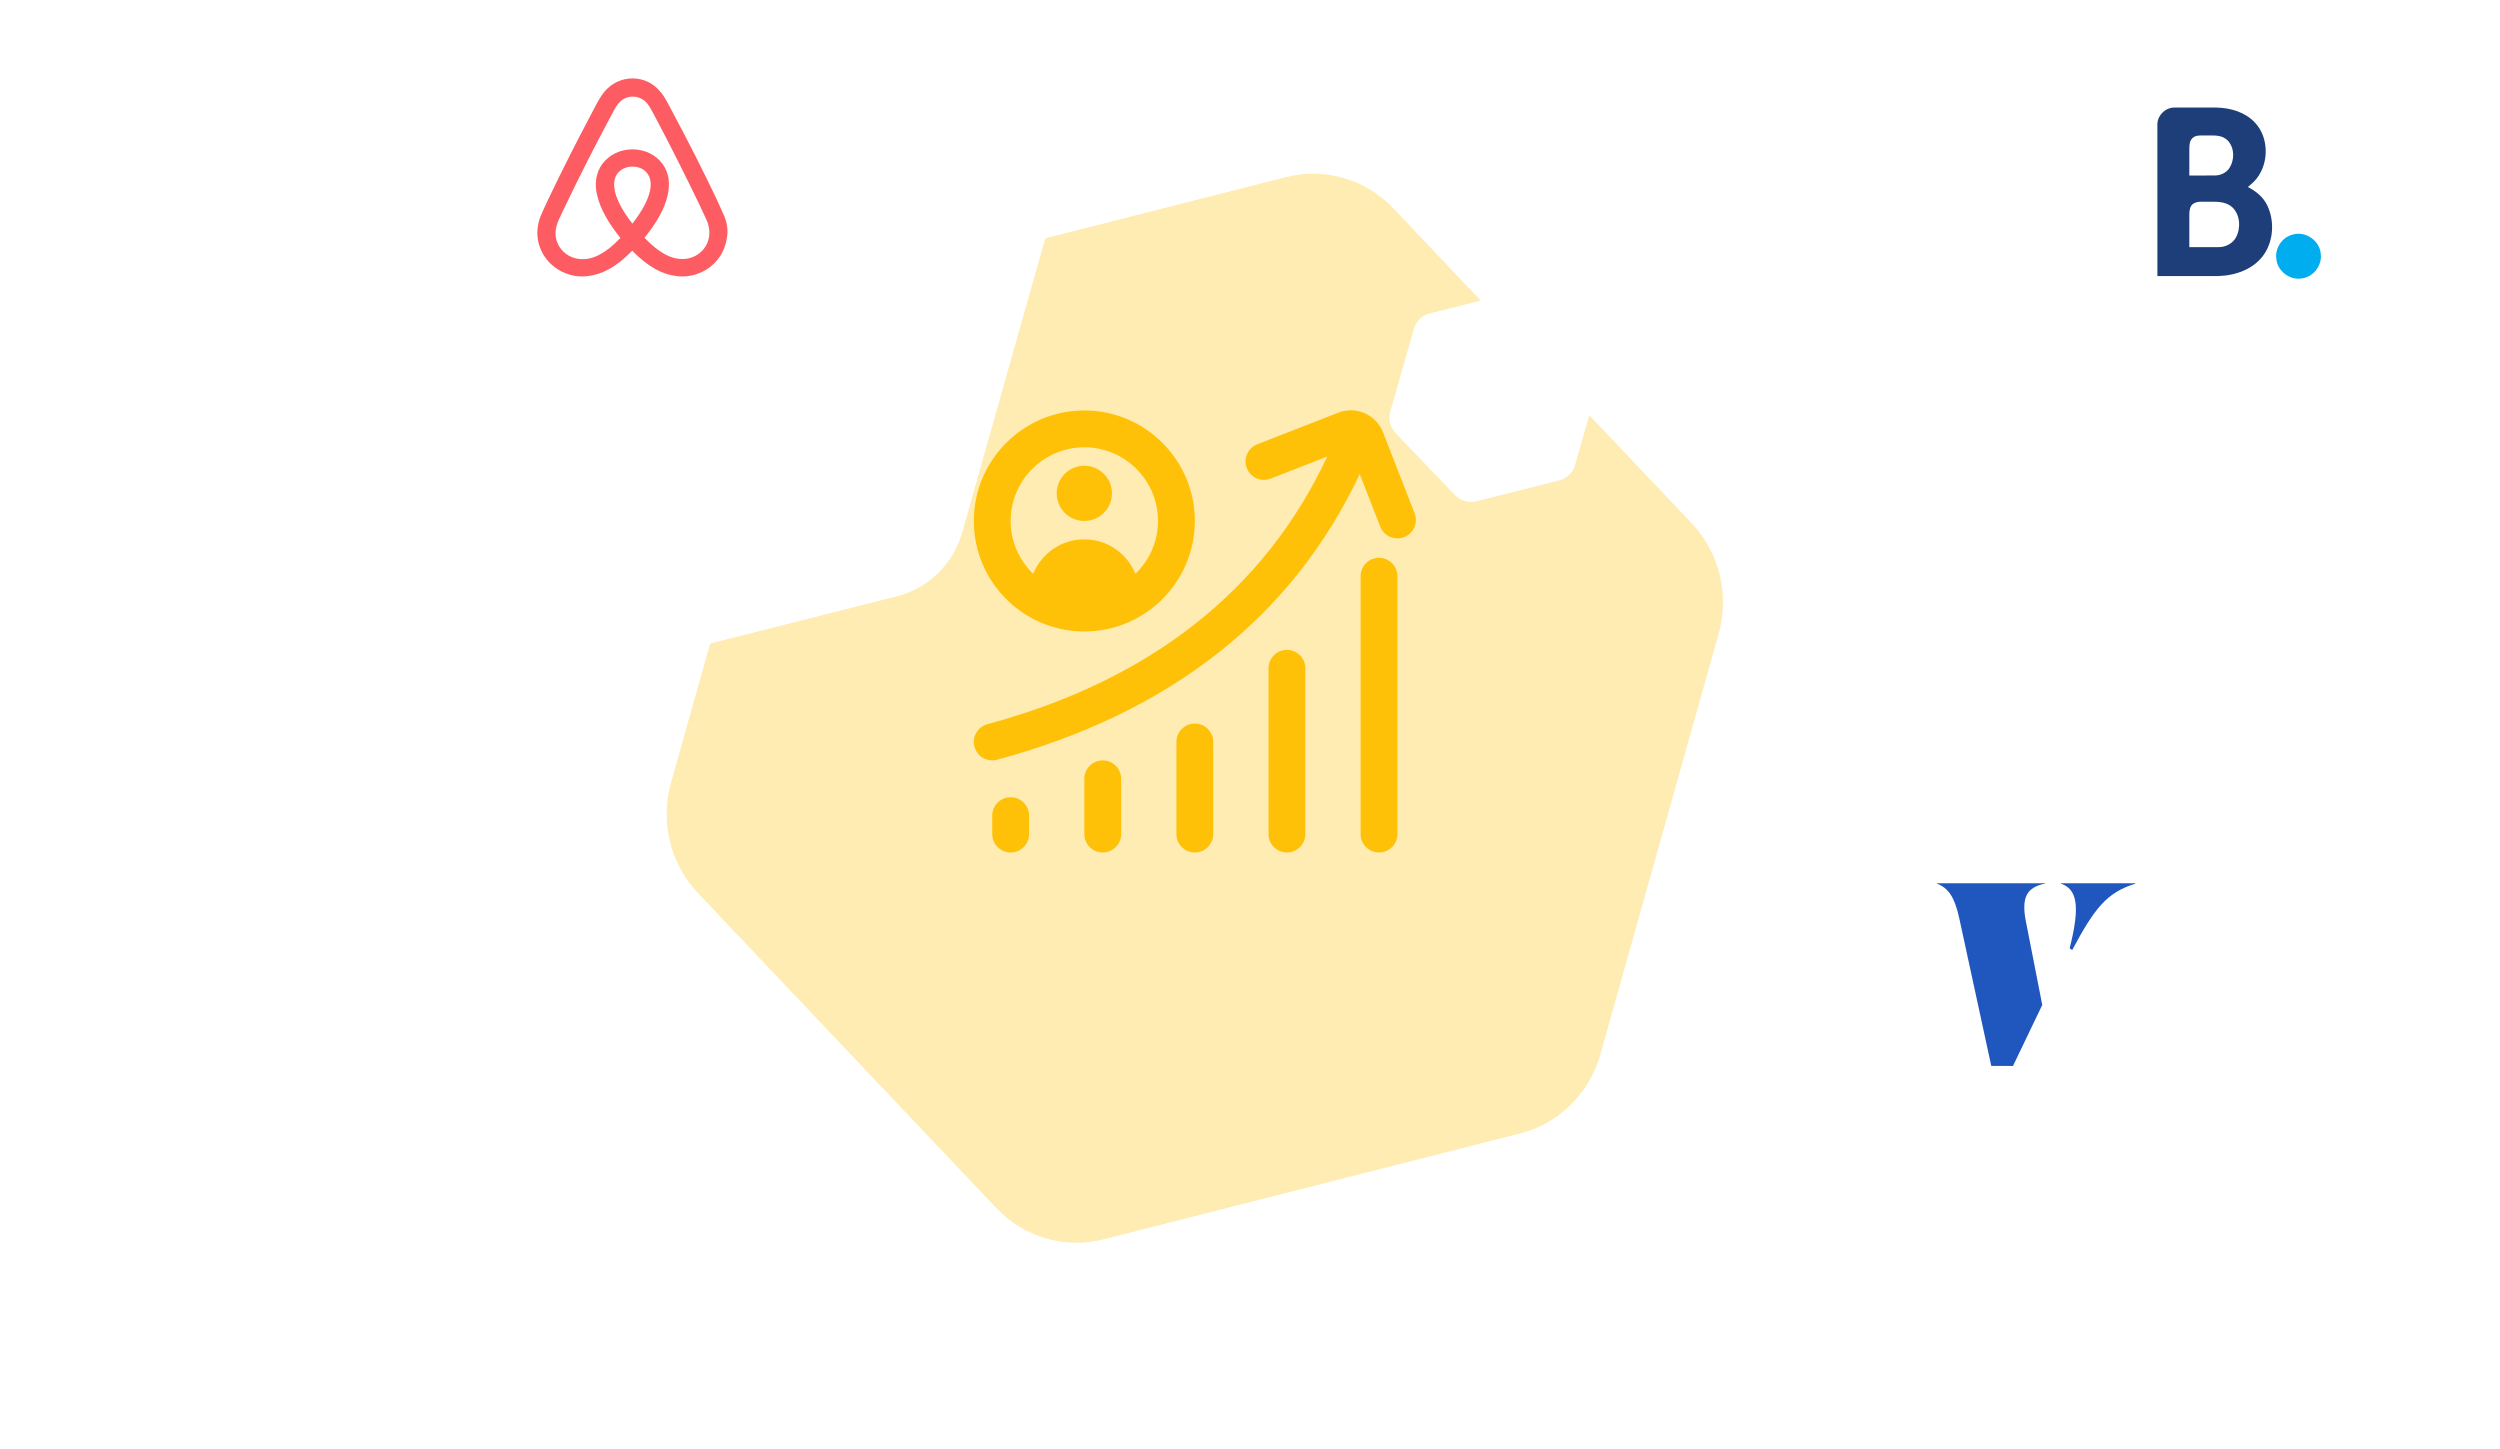 <svg width="345" height="200" viewBox="0 0 345 200" fill="none" xmlns="http://www.w3.org/2000/svg">
<g filter="url(#filter0_d_7_33916)">
<path d="M220.851 134.909L237.176 76.853C238.693 71.458 237.271 65.649 233.447 61.611L192.294 18.171C188.47 14.133 182.824 12.484 177.483 13.843L120.004 28.457C114.663 29.816 110.44 33.973 108.923 39.368L92.597 97.424C91.08 102.818 92.502 108.628 96.326 112.666L137.479 156.108C141.303 160.146 146.949 161.796 152.29 160.436L209.769 145.823C215.11 144.464 219.333 140.306 220.851 134.912V134.909Z" fill="#FFECB3"/>
</g>
<g filter="url(#filter1_d_7_33916)">
<path d="M343.725 56.188L353.855 20.249C354.796 16.91 353.913 13.313 351.541 10.813L326.006 -16.078C323.633 -18.578 320.13 -19.599 316.816 -18.757L281.152 -9.711C277.837 -8.869 275.217 -6.296 274.276 -2.956L264.146 32.983C263.204 36.323 264.087 39.919 266.46 42.419L291.994 69.312C294.367 71.812 297.87 72.833 301.184 71.991L336.849 62.945C340.163 62.103 342.783 59.53 343.725 56.19V56.188Z" fill="white"/>
</g>
<g filter="url(#filter2_d_7_33916)">
<path d="M132.788 57.76L146.065 10.762C147.299 6.395 146.142 1.692 143.032 -1.577L109.564 -36.742C106.454 -40.011 101.863 -41.346 97.519 -40.246L50.775 -28.416C46.431 -27.316 42.996 -23.95 41.762 -19.583L28.485 27.415C27.252 31.781 28.408 36.484 31.518 39.753L64.986 74.921C68.096 78.19 72.687 79.525 77.031 78.425L123.776 66.595C128.12 65.494 131.554 62.129 132.788 57.762V57.76Z" fill="white"/>
</g>
<g filter="url(#filter3_d_7_33916)">
<path d="M43.635 153.765L52.584 121.973C53.416 119.018 52.636 115.837 50.54 113.626L27.98 89.837C25.884 87.626 22.789 86.723 19.861 87.467L-11.648 95.47C-14.576 96.214 -16.891 98.491 -17.723 101.445L-26.673 133.238C-27.505 136.192 -26.725 139.373 -24.628 141.584L-2.069 165.374C0.028 167.586 3.123 168.489 6.051 167.745L37.56 159.742C40.488 158.998 42.803 156.721 43.635 153.767V153.765Z" fill="white"/>
</g>
<g filter="url(#filter4_d_7_33916)">
<path d="M305.216 156.241L312.592 129.978C313.277 127.538 312.634 124.909 310.907 123.083L292.314 103.431C290.586 101.605 288.035 100.859 285.622 101.473L259.653 108.084C257.239 108.699 255.331 110.58 254.646 113.02L247.27 139.284C246.584 141.724 247.227 144.352 248.955 146.179L267.548 165.832C269.276 167.658 271.826 168.404 274.24 167.79L300.209 161.179C302.622 160.564 304.53 158.683 305.216 156.243V156.241Z" fill="white"/>
</g>
<g filter="url(#filter5_d_7_33916)">
<path d="M217.361 50.49L220.606 39.086C220.908 38.026 220.625 36.885 219.865 36.092L211.684 27.559C210.924 26.766 209.802 26.442 208.74 26.709L197.313 29.58C196.251 29.847 195.412 30.663 195.11 31.723L191.865 43.127C191.563 44.186 191.846 45.328 192.606 46.121L200.787 54.654C201.547 55.447 202.67 55.771 203.731 55.504L215.158 52.634C216.22 52.367 217.059 51.55 217.361 50.49V50.49Z" fill="white"/>
</g>
<g clip-path="url(#clip0_7_33916)">
<path d="M149.637 87.143C158.047 87.143 164.887 80.303 164.887 71.893C164.887 63.482 158.047 56.643 149.637 56.643C141.227 56.643 134.387 63.482 134.387 71.893C134.387 80.303 141.227 87.143 149.637 87.143ZM149.637 61.726C155.244 61.726 159.804 66.286 159.804 71.893C159.804 74.757 158.604 77.339 156.69 79.187C155.557 76.404 152.837 74.434 149.65 74.434H149.624C146.434 74.434 143.712 76.401 142.579 79.185C140.67 77.334 139.47 74.757 139.47 71.893C139.47 66.286 144.03 61.726 149.637 61.726ZM145.824 68.08C145.824 65.976 147.532 64.268 149.637 64.268C151.741 64.268 153.449 65.976 153.449 68.08C153.449 70.185 151.741 71.893 149.637 71.893C147.532 71.893 145.824 70.185 145.824 68.08ZM193.768 74.127C193.465 74.246 193.153 74.299 192.845 74.299C191.829 74.299 190.868 73.687 190.476 72.68L187.645 65.424C178.35 85.127 161.532 98.379 137.589 104.848C137.368 104.906 137.145 104.934 136.926 104.934C135.805 104.934 134.778 104.19 134.473 103.056C134.107 101.701 134.908 100.306 136.265 99.937C158.782 93.855 174.535 81.436 183.159 63.002L175.351 66.047C174.037 66.56 172.568 65.907 172.06 64.603C171.549 63.294 172.197 61.822 173.503 61.312L184.689 56.948C187.121 55.992 189.894 57.207 190.85 59.647L195.214 70.833C195.725 72.142 195.077 73.613 193.77 74.124L193.768 74.127ZM192.845 79.518V115.101C192.845 116.506 191.707 117.643 190.304 117.643C188.901 117.643 187.762 116.506 187.762 115.101V79.518C187.762 78.112 188.901 76.976 190.304 76.976C191.707 76.976 192.845 78.112 192.845 79.518ZM180.137 92.226V115.101C180.137 116.506 178.998 117.643 177.595 117.643C176.192 117.643 175.054 116.506 175.054 115.101V92.226C175.054 90.82 176.192 89.684 177.595 89.684C178.998 89.684 180.137 90.82 180.137 92.226ZM167.429 102.393V115.101C167.429 116.506 166.29 117.643 164.887 117.643C163.484 117.643 162.345 116.506 162.345 115.101V102.393C162.345 100.987 163.484 99.851 164.887 99.851C166.29 99.851 167.429 100.987 167.429 102.393ZM154.72 107.476V115.101C154.72 116.506 153.582 117.643 152.179 117.643C150.776 117.643 149.637 116.506 149.637 115.101V107.476C149.637 106.07 150.776 104.934 152.179 104.934C153.582 104.934 154.72 106.07 154.72 107.476ZM142.012 112.559V115.101C142.012 116.506 140.873 117.643 139.47 117.643C138.067 117.643 136.929 116.506 136.929 115.101V112.559C136.929 111.154 138.067 110.018 139.47 110.018C140.873 110.018 142.012 111.154 142.012 112.559Z" fill="#FFC107"/>
</g>
<path fill-rule="evenodd" clip-rule="evenodd" d="M87.301 10.82C85.816 10.82 84.48 11.456 83.506 12.542L83.503 12.545L83.501 12.548C83.064 13.056 82.747 13.589 82.471 14.07L81.723 15.493C79.609 19.484 77.549 23.529 75.653 27.523L74.99 28.942L74.566 29.93C74.19 30.966 74.07 31.96 74.217 32.986L74.218 32.989C74.54 35.122 76.006 36.907 78.02 37.7C78.782 38.012 79.572 38.153 80.384 38.153C80.627 38.153 80.92 38.124 81.143 38.097C82.098 37.985 83.078 37.677 84.025 37.148C85.108 36.559 86.131 35.739 87.247 34.597C88.368 35.742 89.412 36.56 90.466 37.147C91.414 37.676 92.394 37.985 93.35 38.097C93.573 38.124 93.866 38.153 94.109 38.153C94.917 38.153 95.735 38.014 96.475 37.699C98.515 36.906 99.946 35.099 100.273 33.005C100.509 31.989 100.383 30.986 100.01 29.956L98.912 27.523C97.024 23.549 94.985 19.519 92.852 15.545L92.038 14.008L92.038 14.008L92.038 14.008L92.038 14.008C91.788 13.568 91.505 13.072 91.073 12.6C90.123 11.453 88.756 10.82 87.301 10.82ZM85.168 24C84.978 24.277 84.841 24.592 84.795 24.947L84.794 24.954L84.793 24.962C84.721 25.38 84.742 25.86 84.871 26.436C85.16 27.697 85.978 29.213 87.272 30.86C88.569 29.189 89.388 27.672 89.677 26.434L89.677 26.434C89.805 25.887 89.827 25.381 89.755 24.962L89.753 24.954L89.752 24.947C89.706 24.591 89.568 24.274 89.377 23.996L89.375 23.993L89.373 23.991C88.963 23.372 88.189 22.99 87.274 22.99C86.373 22.99 85.614 23.389 85.168 24ZM85.417 14.194C85.143 14.508 84.913 14.877 84.702 15.286L83.958 16.674C81.848 20.605 79.819 24.643 77.927 28.602L77.897 28.662C77.678 29.112 77.462 29.557 77.274 29.975C77.224 30.09 77.178 30.191 77.137 30.282L77.137 30.283C77.051 30.472 76.982 30.623 76.932 30.785L76.926 30.804C76.673 31.488 76.624 32.091 76.699 32.698C76.872 33.937 77.736 35.021 78.957 35.505C79.534 35.724 80.187 35.821 80.865 35.748C81.499 35.674 82.137 35.477 82.808 35.102L82.813 35.1C83.689 34.628 84.602 33.907 85.618 32.837C83.939 30.76 82.848 28.804 82.433 27.042C82.201 26.194 82.171 25.37 82.289 24.628L82.29 24.626C82.408 23.906 82.677 23.239 83.097 22.656L83.098 22.655C84.025 21.381 85.57 20.611 87.275 20.611C88.976 20.611 90.524 21.351 91.453 22.657C91.874 23.24 92.142 23.907 92.26 24.626L92.263 24.643C92.35 25.378 92.32 26.167 92.118 27.035L92.118 27.035C91.705 28.797 90.64 30.73 88.935 32.81C89.974 33.883 90.863 34.603 91.737 35.073L91.742 35.076C92.413 35.451 93.051 35.648 93.686 35.722C94.344 35.795 94.993 35.721 95.587 35.481L95.59 35.48C96.814 34.996 97.679 33.91 97.852 32.668L97.852 32.665L97.853 32.661C97.951 32.041 97.879 31.436 97.674 30.788L97.673 30.785C97.623 30.623 97.554 30.472 97.468 30.282L96.668 28.551C94.786 24.617 92.77 20.605 90.7 16.672L89.957 15.286C89.747 14.877 89.516 14.508 89.242 14.194C88.737 13.635 88.071 13.337 87.33 13.337C86.589 13.337 85.923 13.635 85.417 14.194Z" fill="#FD5C63"/>
<path fill-rule="evenodd" clip-rule="evenodd" d="M302.688 28.104C302.217 28.409 302.139 29.02 302.127 29.541C302.123 31.064 302.128 32.586 302.128 34.107C303.502 34.099 304.877 34.118 306.253 34.104C307.192 34.084 308.151 33.574 308.594 32.707C309.263 31.394 309.132 29.545 307.989 28.546C307.054 27.744 305.762 27.845 304.621 27.837C303.978 27.865 303.26 27.728 302.688 28.104ZM302.559 19.062C302.173 19.41 302.141 19.967 302.127 20.455C302.123 21.71 302.13 22.963 302.127 24.219C303.322 24.213 304.517 24.235 305.713 24.213C306.429 24.198 307.15 23.879 307.588 23.288C308.451 22.085 308.402 20.103 307.172 19.174C306.329 18.545 305.235 18.721 304.258 18.693C303.687 18.708 303.006 18.615 302.559 19.062ZM297.719 17.305C297.641 15.994 298.811 14.811 300.082 14.844C302.021 14.844 303.959 14.843 305.898 14.844C307.808 14.889 309.828 15.463 311.178 16.914C313.26 19.109 313.135 23.012 310.989 25.117C310.737 25.359 310.469 25.58 310.208 25.808C311.312 26.374 312.335 27.193 312.886 28.352C313.883 30.433 313.763 33.086 312.493 35.02C311.096 37.141 308.5 38.039 306.091 38.095C303.302 38.104 300.511 38.095 297.721 38.098C297.719 31.168 297.722 24.237 297.719 17.305Z" fill="#1E3E79"/>
<path fill-rule="evenodd" clip-rule="evenodd" d="M316.387 32.374C318.16 31.826 320.174 33.234 320.269 35.088C320.453 36.72 319.14 38.326 317.499 38.436C315.881 38.643 314.274 37.351 314.134 35.723C313.921 34.245 314.934 32.729 316.387 32.374Z" fill="#00ADEF"/>
<g clip-path="url(#clip1_7_33916)">
<path fill-rule="evenodd" clip-rule="evenodd" d="M267.295 121.935V121.891H282.249V121.935C279.69 122.426 278.931 123.847 279.563 127.106L281.832 138.682L277.792 147.104L274.794 147.096L270.382 126.734C269.735 123.825 268.932 122.583 267.295 121.935ZM294.666 121.958C290.738 123.14 289.005 125.41 285.962 131.108L285.612 130.87C287.1 124.978 286.639 122.724 284.407 121.935V121.891H294.666V121.958Z" fill="#2057BF"/>
</g>
<defs>
<filter id="filter0_d_7_33916" x="70.812" y="2.781" width="188.15" height="189.908" filterUnits="userSpaceOnUse" color-interpolation-filters="sRGB">
<feFlood flood-opacity="0" result="BackgroundImageFix"/>
<feColorMatrix in="SourceAlpha" type="matrix" values="0 0 0 0 0 0 0 0 0 0 0 0 0 0 0 0 0 0 127 0" result="hardAlpha"/>
<feOffset dy="10.594"/>
<feGaussianBlur stdDeviation="10.594"/>
<feColorMatrix type="matrix" values="0 0 0 0 0 0 0 0 0 0 0 0 0 0 0 0 0 0 0.15 0"/>
<feBlend mode="normal" in2="BackgroundImageFix" result="effect1_dropShadow_7_33916"/>
<feBlend mode="normal" in="SourceGraphic" in2="effect1_dropShadow_7_33916" result="shape"/>
</filter>
<filter id="filter1_d_7_33916" x="242.587" y="-29.641" width="132.826" height="133.705" filterUnits="userSpaceOnUse" color-interpolation-filters="sRGB">
<feFlood flood-opacity="0" result="BackgroundImageFix"/>
<feColorMatrix in="SourceAlpha" type="matrix" values="0 0 0 0 0 0 0 0 0 0 0 0 0 0 0 0 0 0 127 0" result="hardAlpha"/>
<feOffset dy="10.594"/>
<feGaussianBlur stdDeviation="10.594"/>
<feColorMatrix type="matrix" values="0 0 0 0 0 0 0 0 0 0 0 0 0 0 0 0 0 0 0.15 0"/>
<feBlend mode="normal" in2="BackgroundImageFix" result="effect1_dropShadow_7_33916"/>
<feBlend mode="normal" in="SourceGraphic" in2="effect1_dropShadow_7_33916" result="shape"/>
</filter>
<filter id="filter2_d_7_33916" x="-3.378" y="-56.314" width="181.307" height="182.186" filterUnits="userSpaceOnUse" color-interpolation-filters="sRGB">
<feFlood flood-opacity="0" result="BackgroundImageFix"/>
<feColorMatrix in="SourceAlpha" type="matrix" values="0 0 0 0 0 0 0 0 0 0 0 0 0 0 0 0 0 0 127 0" result="hardAlpha"/>
<feOffset dy="15.689"/>
<feGaussianBlur stdDeviation="15.689"/>
<feColorMatrix type="matrix" values="0 0 0 0 0 0 0 0 0 0 0 0 0 0 0 0 0 0 0.15 0"/>
<feBlend mode="normal" in2="BackgroundImageFix" result="effect1_dropShadow_7_33916"/>
<feBlend mode="normal" in="SourceGraphic" in2="effect1_dropShadow_7_33916" result="shape"/>
</filter>
<filter id="filter3_d_7_33916" x="-48.188" y="76.617" width="122.289" height="123.165" filterUnits="userSpaceOnUse" color-interpolation-filters="sRGB">
<feFlood flood-opacity="0" result="BackgroundImageFix"/>
<feColorMatrix in="SourceAlpha" type="matrix" values="0 0 0 0 0 0 0 0 0 0 0 0 0 0 0 0 0 0 127 0" result="hardAlpha"/>
<feOffset dy="10.594"/>
<feGaussianBlur stdDeviation="10.594"/>
<feColorMatrix type="matrix" values="0 0 0 0 0 0 0 0 0 0 0 0 0 0 0 0 0 0 0.15 0"/>
<feBlend mode="normal" in2="BackgroundImageFix" result="effect1_dropShadow_7_33916"/>
<feBlend mode="normal" in="SourceGraphic" in2="effect1_dropShadow_7_33916" result="shape"/>
</filter>
<filter id="filter4_d_7_33916" x="225.812" y="90.668" width="108.238" height="109.115" filterUnits="userSpaceOnUse" color-interpolation-filters="sRGB">
<feFlood flood-opacity="0" result="BackgroundImageFix"/>
<feColorMatrix in="SourceAlpha" type="matrix" values="0 0 0 0 0 0 0 0 0 0 0 0 0 0 0 0 0 0 127 0" result="hardAlpha"/>
<feOffset dy="10.594"/>
<feGaussianBlur stdDeviation="10.594"/>
<feColorMatrix type="matrix" values="0 0 0 0 0 0 0 0 0 0 0 0 0 0 0 0 0 0 0.15 0"/>
<feBlend mode="normal" in2="BackgroundImageFix" result="effect1_dropShadow_7_33916"/>
<feBlend mode="normal" in="SourceGraphic" in2="effect1_dropShadow_7_33916" result="shape"/>
</filter>
<filter id="filter5_d_7_33916" x="164.412" y="12.95" width="83.647" height="83.649" filterUnits="userSpaceOnUse" color-interpolation-filters="sRGB">
<feFlood flood-opacity="0" result="BackgroundImageFix"/>
<feColorMatrix in="SourceAlpha" type="matrix" values="0 0 0 0 0 0 0 0 0 0 0 0 0 0 0 0 0 0 127 0" result="hardAlpha"/>
<feOffset dy="13.667"/>
<feGaussianBlur stdDeviation="13.667"/>
<feColorMatrix type="matrix" values="0 0 0 0 0 0 0 0 0 0 0 0 0 0 0 0 0 0 0.15 0"/>
<feBlend mode="normal" in2="BackgroundImageFix" result="effect1_dropShadow_7_33916"/>
<feBlend mode="normal" in="SourceGraphic" in2="effect1_dropShadow_7_33916" result="shape"/>
</filter>
<clipPath id="clip0_7_33916">
<rect width="61" height="61" fill="white" transform="translate(134.387 56.641)"/>
</clipPath>
<clipPath id="clip1_7_33916">
<rect width="27.803" height="25.919" fill="white" transform="translate(267.293 121.52)"/>
</clipPath>
</defs>
</svg>
